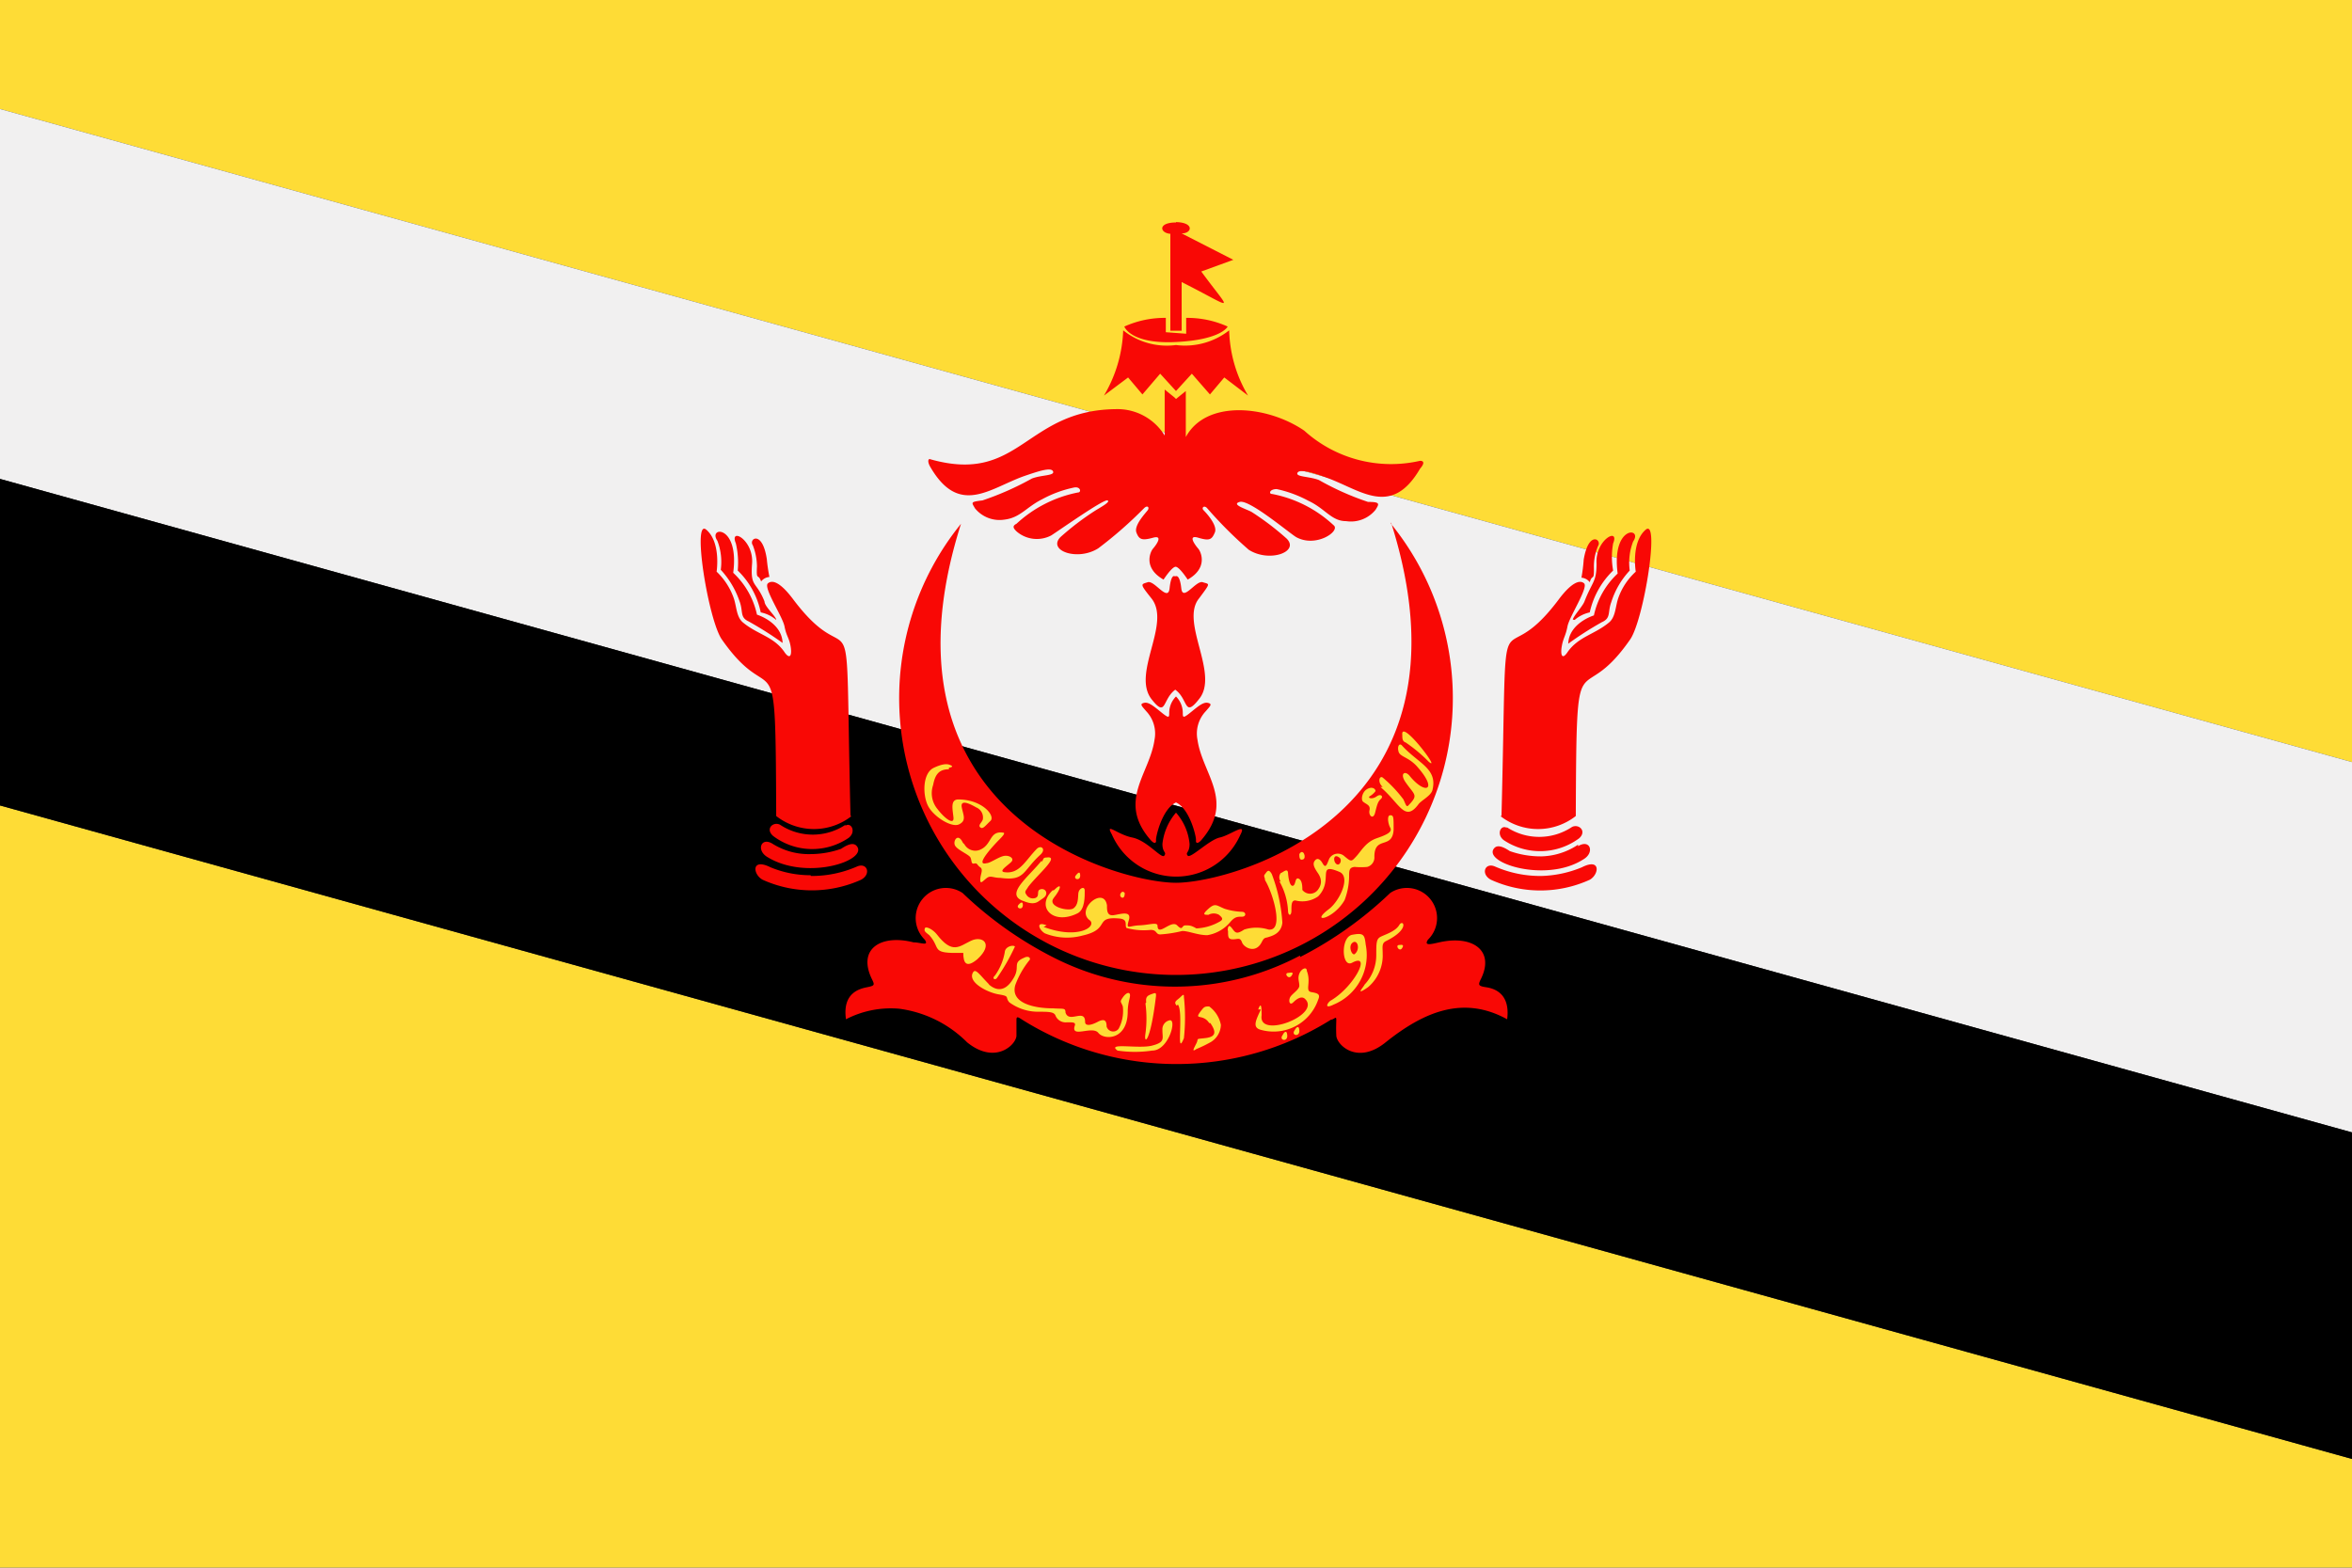 <svg xmlns="http://www.w3.org/2000/svg" width="62.36" height="41.57" viewBox="0 0 62.36 41.57">
  <rect x="0" y="0" width="62.36" height="41.57" fill="#333333" stroke="none"/>
  <defs>
    <style>
      .f9960467-e0a8-4589-80e7-37ae5e41af38 {
        fill: #fedc36;
      }

      .f39415fe-eecb-4bdd-8a04-0f536bf8e3ef {
        fill: #f1f0f0;
      }

      .e7064272-d6f2-40db-95fd-46c33be0a28f {
        fill: #f90805;
      }
    </style>
  </defs>
  <g id="ab87c672-c30d-4a35-adfd-736abf396db5" data-name="Ebene 2">
    <g id="e59ebae9-8fa6-4d17-aee5-d40488ecfaaa" data-name="Layer 3">
      <g>
        <path class="f9960467-e0a8-4589-80e7-37ae5e41af38" d="M0,41.57H62.36V38.69L0,21.36V41.57ZM62.36,20.21V0H0V2.89L62.36,20.21Z"/>
        <polygon class="f39415fe-eecb-4bdd-8a04-0f536bf8e3ef" points="0 2.89 62.36 20.21 62.36 30.03 0 12.7 0 2.89 0 2.89"/>
        <polygon points="0 12.7 62.36 30.03 62.36 38.69 0 21.36 0 12.7 0 12.7"/>
        <path class="e7064272-d6f2-40db-95fd-46c33be0a28f" d="M31.18,18.47v0a.62.62,0,0,1,.18.42c0,.14,0,.17.21,0s.34-.28.46-.25.06.08-.06.22a.86.86,0,0,0-.22.76c.13.91,1,1.62.1,2.66-.1.11-.15.08-.14,0s-.16-.83-.53-1V18.47Zm0,0v0a.62.62,0,0,0-.18.42c0,.14,0,.17-.21,0s-.34-.28-.46-.25-.06.08.06.22a.86.86,0,0,1,.22.76c-.13.91-1,1.63-.1,2.66.1.11.15.08.14,0s.16-.83.53-1V18.47Zm0-8.1.42-.46.48.55.38-.45.63.48a3.55,3.55,0,0,1-.5-1.73,1.9,1.9,0,0,1-1.41.39,1.85,1.85,0,0,1-1.4-.39,3.63,3.63,0,0,1-.51,1.73l.64-.48.38.45.47-.55.42.46Zm10.4,6.7a9.07,9.07,0,0,1,.89-.57c.25-.11.15-.26.25-.53a2.19,2.19,0,0,1,.49-.84,1.56,1.56,0,0,1,.09-.77c.27-.38-.58-.44-.41.85a2.13,2.13,0,0,0-.63,1.11s-.66.2-.68.75Zm.57-1.63c.07-.24.12,0,.11-.4a1.4,1.4,0,0,1,.11-.56c.11-.17-.25-.42-.38.36a4.49,4.49,0,0,1-.06.48A.3.3,0,0,1,42.15,15.44Zm-.4,1a.9.9,0,0,1,.4-.2,2.2,2.2,0,0,1,.62-1.11,2,2,0,0,1,0-.72c.18-.44-.48-.1-.44.54,0,.49-.11.46-.32,1-.05.13-.28.37-.31.48Zm-21,.61a9.51,9.51,0,0,0-.9-.57c-.24-.11-.14-.26-.24-.53a2.35,2.35,0,0,0-.5-.84,1.56,1.56,0,0,0-.09-.77c-.26-.38.59-.44.42.85a2.13,2.13,0,0,1,.63,1.11s.66.2.68.75Zm-.35-1.75a.31.31,0,0,0-.22.12c-.08-.23-.13,0-.11-.4a1.59,1.59,0,0,0-.11-.56c-.12-.17.25-.42.37.36a4.64,4.64,0,0,0,.07.48Zm.18,1.14a.89.89,0,0,0-.41-.2,2.14,2.14,0,0,0-.61-1.11,2.23,2.23,0,0,0-.05-.72c-.18-.44.48-.1.43.54s.11.45.33,1c0,.13.28.37.31.48Zm.91,6.77A2.76,2.76,0,0,1,20.43,23c-.52-.26-.47.19-.21.33a3.17,3.17,0,0,0,2.61,0c.28-.15.16-.47-.11-.35a3,3,0,0,1-1.22.25Zm0-.56a1.81,1.81,0,0,1-1-.27c-.31-.2-.45.17-.14.35,1.05.64,2.7.08,2.36-.3-.1-.11-.29,0-.41.08a2.47,2.47,0,0,1-.84.14Zm.93-.78a1.57,1.57,0,0,1-1.74,0c-.18-.09-.4.11-.18.3a1.72,1.72,0,0,0,2,.05c.21-.16.07-.43-.09-.32Zm.13-.23c-.16-6.66.17-3.49-1.53-5.76-.31-.41-.53-.52-.66-.41s.39.88.44,1.14.12.3.16.52,0,.38-.15.18c-.28-.43-.73-.48-1.12-.81-.17-.15-.16-.43-.24-.65a1.78,1.78,0,0,0-.45-.69s.12-.77-.27-1.11.05,2.4.41,2.91c1.4,2,1.42-.34,1.44,4.68a1.62,1.62,0,0,0,2,0Zm17.26,0c.17-6.67-.16-3.49,1.53-5.76.31-.41.54-.52.66-.41s-.39.88-.44,1.14-.11.3-.15.52,0,.38.14.18c.29-.43.73-.48,1.12-.81.17-.15.16-.43.24-.65a1.71,1.71,0,0,1,.46-.69s-.13-.77.26-1.11-.05,2.4-.41,2.91c-1.39,2-1.42-.34-1.44,4.68a1.62,1.62,0,0,1-2,0ZM41.94,23c.51-.26.46.19.21.33a3.16,3.16,0,0,1-2.62,0c-.28-.15-.16-.47.11-.35a3,3,0,0,0,1.22.25A3,3,0,0,0,41.94,23Zm-.1-.56c.32-.2.45.17.14.35-1,.64-2.7.08-2.36-.3.1-.11.29,0,.41.08a2.47,2.47,0,0,0,.84.14A1.83,1.83,0,0,0,41.84,22.4Zm-1.9-.51a1.57,1.57,0,0,0,1.74,0c.18-.09.4.11.19.3a1.74,1.74,0,0,1-2,.05c-.21-.16-.07-.43.09-.32Zm-5.47,3.45a10.06,10.06,0,0,0,2.39-1.7.8.8,0,0,1,1,1.24c-.12.18.11.11.3.07.87-.2,1.5.21,1.09,1-.06.13-.05.16.15.19s.65.15.56.85c-1.18-.65-2.23-.18-3.22.61-.75.61-1.3.07-1.31-.18s0-.31,0-.42-.06,0-.14,0a7.71,7.71,0,0,1-8.19,0c-.08-.05-.15-.11-.15,0s0,.18,0,.42-.56.79-1.31.18a3.12,3.12,0,0,0-1.8-.89,2.58,2.58,0,0,0-1.41.28c-.1-.7.36-.81.56-.85s.2-.06.14-.19c-.42-.83.23-1.22,1.09-1,.19,0,.42.11.3-.07a.8.8,0,0,1,1-1.24,10.06,10.06,0,0,0,2.39,1.7A7.09,7.09,0,0,0,34.47,25.34Zm2.41-11.49a7.34,7.34,0,1,1-11.4,0c-2.47,7.77,4.21,9.52,5.7,9.52S39.35,21.62,36.88,13.85Zm-5.7,7.66a1.46,1.46,0,0,1,.36.83c0,.24-.12.22-.05.31s.57-.42.85-.48.73-.42.55-.08a1.86,1.86,0,0,1-3.41,0c-.19-.34.14,0,.54.08s.78.58.85.48-.05-.07-.05-.31a1.53,1.53,0,0,1,.36-.83Zm0-6.27s.1-.05.14.32.39-.22.57-.16.22,0-.1.43c-.51.63.55,2,0,2.67-.4.51-.28,0-.63-.25-.35.26-.23.76-.63.25-.53-.69.53-2,0-2.67-.32-.4-.28-.37-.1-.43s.54.54.58.16.13-.32.13-.32Zm0-4.7.26-.21v1.22c.54-1,2.16-.84,3.14-.17a3.43,3.43,0,0,0,3.07.8c.1,0,.13.06,0,.21-.76,1.3-1.56.57-2.47.24-.38-.14-.73-.24-.78-.13s.31.09.57.19a7.32,7.32,0,0,0,1.3.58c.33,0,.3.05.2.21a.84.84,0,0,1-.78.3c-.39,0-.55-.33-1-.54a3.19,3.19,0,0,0-.84-.31c-.19,0-.22.13-.12.13a3.3,3.3,0,0,1,1.63.83c.19.15-.47.61-1,.31-.22-.14-1.24-1-1.49-.93s.21.2.32.27a7.24,7.24,0,0,1,.92.7c.36.35-.45.65-1,.3A11,11,0,0,1,32,13.47c-.08-.08-.15,0-.09.06s.38.4.3.59-.14.23-.44.14-.07.21,0,.29.27.51-.28.82c0,0-.22-.34-.32-.34s-.32.34-.32.34c-.55-.31-.35-.74-.28-.82s.29-.37,0-.29-.37.05-.44-.14.25-.52.3-.59,0-.14-.09-.06a11,11,0,0,1-1.22,1.07c-.55.35-1.36.06-1-.3a7.24,7.24,0,0,1,.92-.7c.11-.07.43-.24.32-.27s-1.27.79-1.49.93a.82.82,0,0,1-.92-.11c-.08-.08-.12-.14,0-.2a3.35,3.35,0,0,1,1.63-.83c.1,0,.07-.17-.11-.13a3.07,3.07,0,0,0-.84.31c-.42.21-.58.49-1,.54a.84.84,0,0,1-.78-.3c-.09-.16-.13-.17.2-.21a7.76,7.76,0,0,0,1.31-.58c.26-.1.61-.07.56-.19s-.4,0-.78.13c-.91.33-1.71,1.06-2.47-.24-.09-.15-.06-.24,0-.21,2.38.67,2.5-1.3,4.91-1.33a1.47,1.47,0,0,1,1.3.7V10.33l.26.21Zm.27-1.73V8.43a2.59,2.59,0,0,1,1.1.23s-.16.35-1.37.41-1.37-.41-1.37-.41a2.59,2.59,0,0,1,1.1-.23v.38Zm-.27-2.95c-.49,0-.43.28-.15.3,0,0,0,2.57,0,2.57h.3V7.48c1.45.73,1.34.84.52-.28l.85-.31-1.37-.7v0c.28,0,.34-.29-.15-.3Z"/>
        <g>
          <path class="f9960467-e0a8-4589-80e7-37ae5e41af38" d="M24.64,24.8c.33.37,0,.49.9.47,0,.27.08.41.37.17.45-.41.14-.64-.17-.49s-.49.36-.9-.17c-.11-.14-.3-.23-.32-.16s0,.09.12.18Zm1.15.32c-.15.11,0,.27.12.1s0-.16-.12-.1Z"/>
          <path class="f9960467-e0a8-4589-80e7-37ae5e41af38" d="M26.64,25.25a1.49,1.49,0,0,1-.26.62c-.09.08,0,.13.05.07a5.48,5.48,0,0,0,.48-.84c-.05-.05-.26,0-.27.15Z"/>
          <path class="f9960467-e0a8-4589-80e7-37ae5e41af38" d="M26.23,26.11c-.24-.24-.35-.42-.42-.34-.19.26.36.55.67.6s.16.07.28.21a1.29,1.29,0,0,0,.74.25c.3,0,.43,0,.48.09a.29.29,0,0,0,.31.19c.16,0,.23,0,.21.08-.13.36.46,0,.62.2s.77.19.78-.55c0-.25.07-.38.06-.46s-.1-.06-.19.07-.05.1,0,.24a1,1,0,0,1-.11.59.18.18,0,0,1-.32-.06c0-.15-.05-.22-.24-.12s-.33.11-.33,0c0-.37-.43.05-.52-.25,0-.13-.06-.09-.33-.11-.51,0-1.14-.14-1-.62a2.35,2.35,0,0,1,.36-.64c.07-.06,0-.15-.13-.08-.33.14-.08.24-.29.56-.09.15-.31.44-.65.14Z"/>
          <path class="f9960467-e0a8-4589-80e7-37ae5e41af38" d="M30.37,26.61a3,3,0,0,1,0,.8c-.05.3.13.26.28-1,0-.08,0-.09-.11-.05s-.17.07-.15.22Z"/>
          <path class="f9960467-e0a8-4589-80e7-37ae5e41af38" d="M31.23,26.64c.16.21-.06,1.44.16.89a5.12,5.12,0,0,0,0-1.09c0-.06,0-.09-.09,0s-.2.12-.1.23Z"/>
          <path class="f9960467-e0a8-4589-80e7-37ae5e41af38" d="M30.82,27.33c0,.21.08.31-.28.4s-1.21-.09-.91.13a3.11,3.11,0,0,0,.92,0c.44,0,.67-.87.45-.8a.24.24,0,0,0-.18.25Z"/>
          <path class="f9960467-e0a8-4589-80e7-37ae5e41af38" d="M32.09,27.13c.18.26.13.37-.14.4s-.16,0-.23.14-.13.24,0,.15a3.49,3.49,0,0,0,.39-.19.55.55,0,0,0,.26-.45.79.79,0,0,0-.31-.49c-.09,0-.12,0-.18.07-.27.34,0,.09.18.37Z"/>
          <path class="f9960467-e0a8-4589-80e7-37ae5e41af38" d="M33.43,26.77c-.14.3-.23.48,0,.54a1.25,1.25,0,0,0,1.52-.8c.06-.14,0-.17-.18-.2s0-.25-.12-.56c0-.13-.15-.06-.2.07s0,.21,0,.32-.21.22-.25.32,0,.21.09.12.21-.17.3-.1c.48.42-1.23,1.09-1.14.45,0-.15,0-.41-.09-.16Z"/>
          <path class="f9960467-e0a8-4589-80e7-37ae5e41af38" d="M34,27.46c-.09.13.14.18.13,0s-.1-.07-.13,0Z"/>
          <path class="f9960467-e0a8-4589-80e7-37ae5e41af38" d="M34.32,27.33c-.09.13.14.18.13,0s-.1-.06-.13,0Z"/>
          <path class="f9960467-e0a8-4589-80e7-37ae5e41af38" d="M34.16,25.8c-.13,0,0,.19.08.08s0-.09-.08-.08Z"/>
          <path class="f9960467-e0a8-4589-80e7-37ae5e41af38" d="M35.29,26.53c.61-.36,1.09-1.28.56-1-.28.15-.31-.68,0-.74s.33,0,.36.26a1.42,1.42,0,0,1-.85,1.59c-.28.14-.15-.07-.07-.11Zm.64-1.24c.14-.13.06-.39-.07-.29s0,.38.07.29Z"/>
          <path class="f9960467-e0a8-4589-80e7-37ae5e41af38" d="M36.18,26.11a1.14,1.14,0,0,0,.31-.78c0-.33,0-.43.12-.49s.39-.14.49-.31.3.11-.36.43c-.11.06-.08.16-.08.33a1.1,1.1,0,0,1-.39.89c-.36.25-.12,0-.09-.07Z"/>
          <path class="f9960467-e0a8-4589-80e7-37ae5e41af38" d="M37.1,25.06c-.12,0,0,.19.07.09s0-.1-.07-.09Z"/>
        </g>
        <g>
          <path class="f9960467-e0a8-4589-80e7-37ae5e41af38" d="M25.16,20.4c-.28,0-.37.16-.42.42a.66.66,0,0,0,.12.64c.19.25.44.43.42.22s-.09-.47.12-.48c.65,0,1,.44.86.57s-.2.23-.27.17.06-.14.07-.22a.29.29,0,0,0-.18-.31c-.19-.11-.42-.21-.38,0s.13.35-.07.45-.69-.21-.83-.5-.14-.86.16-1,.4-.09.46-.06,0,.05-.06.06Z"/>
          <path class="f9960467-e0a8-4589-80e7-37ae5e41af38" d="M25.57,22.39a.33.33,0,0,0,.4.15c.34-.13.25-.51.62-.46.08,0,0,.09-.1.19s-.68.71-.33.62c.09,0,.31-.16.45-.19s.3.06.2.16-.35.25-.17.27c.39.05.54-.3.84-.61.12-.13.27,0,.1.15-.48.44-.4.7-1.06.61-.19,0-.25-.07-.35,0s-.18.19-.18.05.09-.27,0-.33-.07-.12-.16-.1-.06-.08-.1-.16-.35-.2-.41-.32.08-.35.21-.07Zm.89.51c.24-.1.16.06,0,.1s-.09-.07,0-.1Zm-.07.21s-.05.05-.12,0,.1-.17.12,0Z"/>
          <path class="f9960467-e0a8-4589-80e7-37ae5e41af38" d="M27.62,22.82c-.36.45-1,.91-.47,1.08.15.06.28.08.39,0s.19-.11.2-.2-.08-.15-.17-.11,0,.17-.11.22a.2.2,0,0,1-.25-.09c-.06-.08,0-.11.05-.2.25-.33.86-.83.49-.78-.11,0-.08.06-.13.12Z"/>
          <path class="f9960467-e0a8-4589-80e7-37ae5e41af38" d="M27,24c-.07.09.12.15.12,0S27,24,27,24Z"/>
          <path class="f9960467-e0a8-4589-80e7-37ae5e41af38" d="M27.91,23.61c-.46.43,0,.94.66.61.2-.1.19-.46.19-.6s-.16-.06-.17.07,0,.31-.13.4-.71-.05-.52-.28.24-.44,0-.2Z"/>
          <path class="f9960467-e0a8-4589-80e7-37ae5e41af38" d="M28.52,23.22c-.07.1.12.15.12,0s-.08-.05-.12,0Z"/>
          <path class="f9960467-e0a8-4589-80e7-37ae5e41af38" d="M27.67,24.58c.9.34,1.41,0,1.23-.17-.4-.28.37-.93.45-.4,0,.13,0,.28.17.26s.49-.14.41.13,0,.15.27.14.47-.09.49,0c0,.32.36-.16.52,0s.11,0,.22,0,.15,0,.29.08a1.36,1.36,0,0,0,.6-.17c.14-.07.08-.12,0-.19a.29.29,0,0,0-.28,0c-.11,0-.18,0,0-.16s.21-.09.43,0a1.75,1.75,0,0,0,.46.08c.11,0,.12.13,0,.13s-.19,0-.31.14a1,1,0,0,1-.61.35c-.26,0-.52-.12-.67-.11a3.29,3.29,0,0,1-.58.09c-.12,0-.08-.12-.25-.12a1.76,1.76,0,0,1-.64-.05c-.06-.06.05-.22-.17-.25-.72-.07-.23.28-1,.45a1.57,1.57,0,0,1-1-.06c-.16-.1-.24-.33.05-.21Zm1.39-.35c-.19-.13.07-.28.11-.14s-.05.18-.11.14Z"/>
          <path class="f9960467-e0a8-4589-80e7-37ae5e41af38" d="M29.72,23.68c-.08.11.11.22.1,0,0,0-.05-.07-.1,0Z"/>
          <path class="f9960467-e0a8-4589-80e7-37ae5e41af38" d="M32.56,24.7c0,.14,0,.21.13.21s.19-.06.24.08.36.31.52,0c.07-.14.09-.11.18-.14s.34-.09.37-.38a4.38,4.38,0,0,0-.28-1.29c-.09-.16-.13-.06-.18,0s0,.08,0,.16c.22.36.51,1.37.09,1.31a1.07,1.07,0,0,0-.64,0c-.17.11-.22.11-.3,0s-.12-.14-.14,0Zm.52.25c.12.2.31.06.16-.12s-.26,0-.16.12Z"/>
          <path class="f9960467-e0a8-4589-80e7-37ae5e41af38" d="M33.92,23.37a1.77,1.77,0,0,1,.23.78c0,.14.09.15.09,0s0-.28.11-.27a.73.73,0,0,0,.6-.11c.42-.43-.06-.91.56-.65.32.13,0,.79-.29,1-.5.38.14.26.43-.25a1.83,1.83,0,0,0,.12-.62c0-.16,0-.25.15-.26a1.84,1.84,0,0,0,.33,0,.26.26,0,0,0,.19-.27c0-.57.48-.18.51-.72,0-.34,0-.38-.09-.38s-.06.22,0,.33-.07.18-.36.28-.41.34-.54.48-.13.15-.31,0a.26.26,0,0,0-.4.05c-.06.12-.09.3-.18.14s-.17-.14-.22-.06,0,.18.09.31.13.28,0,.45a.26.26,0,0,1-.41,0c0-.08,0-.26-.1-.3s-.07.17-.15.19-.12-.19-.13-.34-.15,0-.19,0a.18.18,0,0,0,0,.23Zm2.26-.84c-.1.16.06.31.14.06,0-.06-.08-.14-.14-.06Zm-.66.22c.07.06,0,.23-.09.16s-.08-.3.09-.16Z"/>
          <path class="f9960467-e0a8-4589-80e7-37ae5e41af38" d="M34.45,22.65c0,.07,0,.18.1.14s0-.31-.1-.14Z"/>
          <path class="f9960467-e0a8-4589-80e7-37ae5e41af38" d="M36.14,21.26c.1.08.2.09.17.23s.1.26.15.06.07-.29.15-.36,0-.15-.11-.07-.24.05-.19,0a.52.52,0,0,0,.16-.14c0-.07-.1-.13-.23-.05s-.16.28-.1.33Z"/>
          <path class="f9960467-e0a8-4589-80e7-37ae5e41af38" d="M36.6,20.87c.51.43.64.94,1,.47.07-.11.34-.23.38-.39.14-.57-.37-.7-.8-1.17-.07-.09-.14,0-.1.15s.28.14.52.43c.53.61.18.72-.23.21-.12-.14-.25-.06-.12.15.25.37.37.35.1.63-.06.07-.07,0-.14-.15a3.41,3.41,0,0,0-.55-.58c-.08-.06-.15.11,0,.25Z"/>
          <path class="f9960467-e0a8-4589-80e7-37ae5e41af38" d="M37.27,19.69a4,4,0,0,1,.61.51c.36.3-.75-1.17-.7-.71,0,.09,0,.17.09.2Z"/>
        </g>
      </g>
    </g>
  </g>
</svg>
